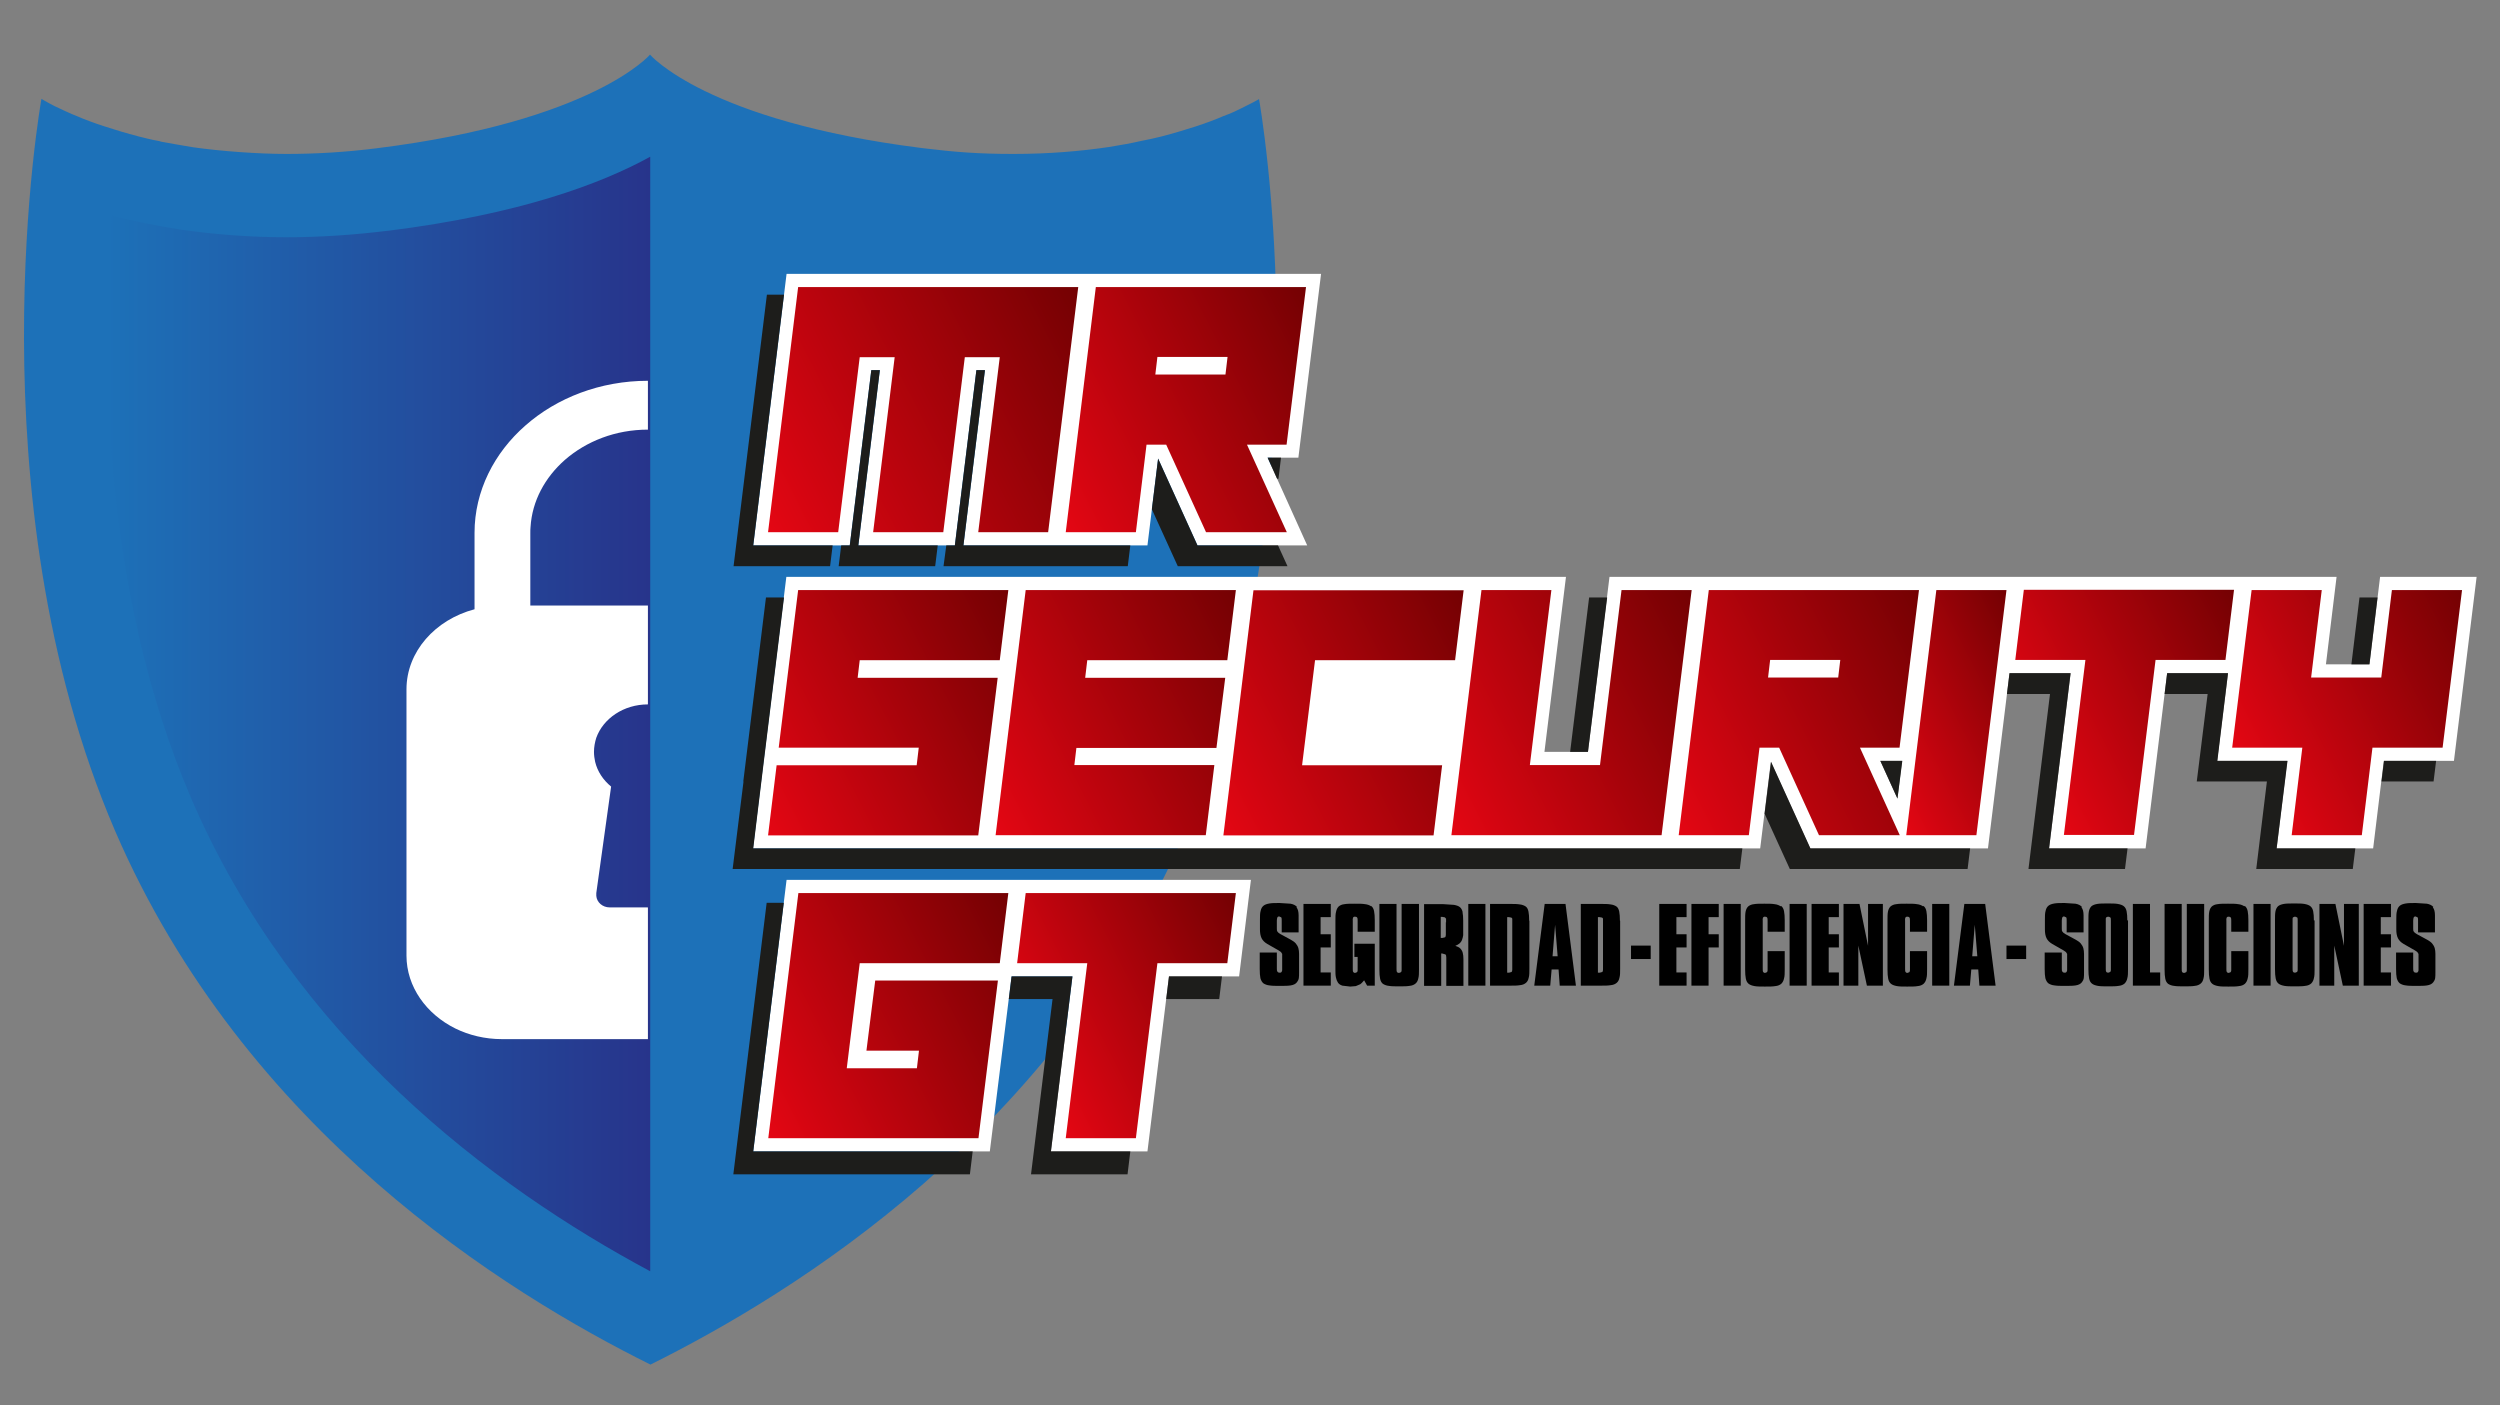 <?xml version="1.0" encoding="UTF-8"?>
<svg id="Capa_1" xmlns="http://www.w3.org/2000/svg" version="1.1" xmlns:xlink="http://www.w3.org/1999/xlink" viewBox="0 0 1080 607">
  <rect x="0" y="0" width="1080" height="607" fill="#808080" stroke="none"/>
  <!-- Generator: Adobe Illustrator 29.2.1, SVG Export Plug-In . SVG Version: 2.1.0 Build 116)  -->
  <defs>
    <style>
      .st0 {
        fill: url(#Degradado_sin_nombre_6);
      }

      .st1 {
        fill: url(#Degradado_sin_nombre_17211);
      }

      .st2 {
        fill: #fff;
      }

      .st3 {
        fill: url(#Degradado_sin_nombre_1722);
      }

      .st4 {
        fill: url(#Degradado_sin_nombre_1727);
      }

      .st5 {
        fill: url(#Degradado_sin_nombre_1725);
      }

      .st6 {
        fill: url(#Degradado_sin_nombre_1728);
      }

      .st7 {
        fill: #1d71b8;
        fill-rule: evenodd;
      }

      .st8 {
        fill: url(#Degradado_sin_nombre_1729);
      }

      .st9 {
        fill: url(#Degradado_sin_nombre_1723);
      }

      .st10 {
        fill: url(#Degradado_sin_nombre_1724);
      }

      .st11 {
        fill: url(#Degradado_sin_nombre_17210);
      }

      .st12 {
        fill: #1d1d1b;
      }

      .st13 {
        fill: url(#Degradado_sin_nombre_172);
      }

      .st14 {
        fill: url(#Degradado_sin_nombre_1721);
      }

      .st15 {
        fill: url(#Degradado_sin_nombre_1726);
      }
    </style>
    <linearGradient id="Degradado_sin_nombre_6" data-name="Degradado sin nombre 6" x1="46.1" y1="308.5" x2="280.8" y2="308.5" gradientUnits="userSpaceOnUse">
      <stop offset="0" stop-color="#1d71b8"/>
      <stop offset="1" stop-color="#27348b"/>
    </linearGradient>
    <linearGradient id="Degradado_sin_nombre_172" data-name="Degradado sin nombre 172" x1="451.2" y1="209.3" x2="595.6" y2="135.6" gradientUnits="userSpaceOnUse">
      <stop offset="0" stop-color="#e30613"/>
      <stop offset="1" stop-color="#620000"/>
    </linearGradient>
    <linearGradient id="Degradado_sin_nombre_1721" data-name="Degradado sin nombre 172" x1="441.1" y1="451.9" x2="557.9" y2="392.4" xlink:href="#Degradado_sin_nombre_172"/>
    <linearGradient id="Degradado_sin_nombre_1722" data-name="Degradado sin nombre 172" x1="715.9" y1="340.2" x2="860.4" y2="266.6" xlink:href="#Degradado_sin_nombre_172"/>
    <linearGradient id="Degradado_sin_nombre_1723" data-name="Degradado sin nombre 172" x1="807.2" y1="327.2" x2="896.2" y2="281.8" xlink:href="#Degradado_sin_nombre_172"/>
    <linearGradient id="Degradado_sin_nombre_1724" data-name="Degradado sin nombre 172" x1="872.3" y1="321" x2="989.1" y2="261.5" xlink:href="#Degradado_sin_nombre_172"/>
    <linearGradient id="Degradado_sin_nombre_1725" data-name="Degradado sin nombre 172" x1="965.6" y1="323.6" x2="1088.2" y2="261.1" xlink:href="#Degradado_sin_nombre_172"/>
    <linearGradient id="Degradado_sin_nombre_1726" data-name="Degradado sin nombre 172" x1="322.1" y1="339.3" x2="466.5" y2="265.6" xlink:href="#Degradado_sin_nombre_172"/>
    <linearGradient id="Degradado_sin_nombre_1727" data-name="Degradado sin nombre 172" x1="420.4" y1="339.3" x2="564.9" y2="265.6" xlink:href="#Degradado_sin_nombre_172"/>
    <linearGradient id="Degradado_sin_nombre_1728" data-name="Degradado sin nombre 172" x1="518.8" y1="339.3" x2="663.2" y2="265.6" xlink:href="#Degradado_sin_nombre_172"/>
    <linearGradient id="Degradado_sin_nombre_1729" data-name="Degradado sin nombre 172" x1="617.1" y1="339.3" x2="761.6" y2="265.6" xlink:href="#Degradado_sin_nombre_172"/>
    <linearGradient id="Degradado_sin_nombre_17210" data-name="Degradado sin nombre 172" x1="322.1" y1="470.2" x2="466.5" y2="396.6" xlink:href="#Degradado_sin_nombre_172"/>
    <linearGradient id="Degradado_sin_nombre_17211" data-name="Degradado sin nombre 172" x1="325.4" y1="214.4" x2="497.5" y2="126.6" xlink:href="#Degradado_sin_nombre_172"/>
  </defs>
  <path class="st7" d="M280.8,589.6c62.6-31.1,175.5-100.8,231.3-230.6,62.6-145.4,31.8-316.2,31.8-316.2,0,0-1.8,1.1-5.3,2.8-1.6.8-3.3,1.7-5.5,2.7-1.4.6-3,1.3-4.7,1.9-1.7.8-3.5,1.4-5.5,2.2-3.9,1.5-8.4,2.9-13.4,4.4-2.5.8-5.1,1.4-7.9,2.2-2.8.7-5.6,1.3-8.7,1.9-4.3,1-8.9,1.8-13.8,2.6-12.1,1.8-25.9,3-41.2,3s-25.3-.8-39.3-2.5c-93.4-11.7-117.8-40.4-117.8-40.4,0,0-24.4,28.7-117.7,40.4-14.1,1.8-27.2,2.5-39.4,2.5s-28.5-1.2-40.4-2.9c-4.8-.8-9.4-1.6-13.7-2.4-.5-.2-1-.3-1.6-.4-2.8-.5-5.4-1.2-7.9-1.8-2.8-.8-5.4-1.4-7.9-2.2-4.9-1.5-9.4-2.9-13.4-4.4-2-.8-3.8-1.4-5.5-2.2-1.4-.5-2.8-1.2-4-1.7-1-.4-1.9-.9-2.8-1.3-1-.5-2-.9-2.8-1.3-3.9-2-5.8-3.2-5.8-3.2,0,0-30.7,170.8,31.8,316.2,56,129.8,168.7,199.5,231.3,230.6Z"/>
  <path class="st0" d="M167.4,99.7c-14.6,1.8-29.4,2.8-43.8,2.8s-30.3-1.1-45.5-3.3c-5.1-.8-9.9-1.7-15.7-2.8l-.8-.2h-.2c-.5-.2-1.1-.3-1.7-.4-2.8-.6-5.6-1.3-8.2-1.8h-.3c0,0-.4-.2-.4-.2l-1.8-.5c-.3,0-.6,0-.8-.2-4.3,57.2-4.7,160.9,34.4,251.8,44.6,103.6,129.4,167.4,198.3,204.3V67.7c-21.2,11.7-56.5,24.9-113.3,32Z"/>
  <path class="st2" d="M279.8,392h-16.4c-3.1,0-5.6-2.2-5.8-5,0-.4,0-.8,0-1.2l6.4-46c-3.4-2.8-5.9-6.5-6.9-10.7-.3-1.4-.5-2.8-.5-4.3,0-2.1.4-4.2,1-6.1,3-8.3,11.8-14.4,22.3-14.4v-42.7h-50.8v-31.4c0-.9,0-1.7.1-2.6.7-11.2,6.2-21.3,14.8-28.9,9.3-8.1,21.9-13.1,35.9-13.1v-21.1c-20.6,0-39.4,7.4-52.9,19.3-13.5,11.8-22,28.3-22,46.4v33c-17,4.5-29.4,18.3-29.4,34.6v115c0,13.5,8.6,25.3,21.1,31.5,5.9,2.9,12.8,4.6,20.1,4.6h63.1v-56.8Z"/>
  <polygon class="st2" points="560.9 197.7 570.7 118.3 472.3 118.3 468.4 118.3 339.8 118.3 325.4 235.6 367.1 235.6 376.4 159.9 380.1 159.9 370.8 235.6 412.5 235.6 421.8 159.9 425.5 159.9 416.2 235.6 454 235.6 457.9 235.6 495.7 235.6 500.3 198.1 517.3 235.6 564.7 235.6 547.6 197.7 560.9 197.7"/>
  <path class="st13" d="M564.2,124l-8.4,68.1h-17.1l17.2,37.8h-34.9l-17.2-37.8h-8.5l-4.6,37.8h-30.3l13-105.9h90.8ZM530.3,154.2h-30.3l-.9,7.6h30.3l.9-7.6Z"/>
  <polygon class="st2" points="442.1 380.1 438.1 380.1 339.8 380.1 325.4 497.4 427.6 497.4 437 421.8 463.3 421.8 454 497.4 495.7 497.4 505 421.8 535.3 421.8 540.4 380.1 442.1 380.1"/>
  <path class="st14" d="M500,416.1l-9.3,75.6h-30.3l9.3-75.6h-30.3l3.7-30.3h90.8l-3.7,30.3h-30.3Z"/>
  <g>
    <path d="M560.1,392c.6.7.9,1.9.9,3.4v7.4h-7.3v-5.1c0-.6,0-1.1-.2-1.4l-.9-.4c-.4,0-.7.2-.8.5-.1.3-.2.7-.2,1.3v3.4c0,.6,0,1.1.3,1.4.2.3.6.7,1.2,1l4.6,2.5c.9.5,1.6,1,2.1,1.6.5.6.9,1.3,1.1,2,.2.7.3,1.6.3,2.5v8c0,.9,0,1.7-.1,2.4-.1.7-.4,1.3-.8,1.8-.6.8-1.5,1.2-2.7,1.4-1.2.2-2.8.2-4.8.2-1.8,0-3.2,0-4.4-.2-1.1-.1-2-.5-2.6-.9-.6-.5-1-1.2-1.3-2.2-.2-1-.3-2.3-.3-4v-7.1h7.4v6.9c0,.6,0,1.1.3,1.4.2.3.5.4.9.4s.6,0,.8-.3c.2-.2.3-.5.3-.8v-7c0,0-.5-.8-.5-.8l-1-.7-4.9-2.8c-1.2-.7-2-1.5-2.5-2.5-.5-1-.7-2.3-.7-3.8v-4.1c0-1.6,0-2.9.3-3.9.2-1,.6-1.7,1.2-2.2.6-.5,1.4-.8,2.6-1,1.1-.2,2.6-.2,4.4-.2l4.7.3c1.2.2,2.2.7,2.8,1.4Z"/>
    <path d="M574.9,396.2h-4.4v7.4h4.4v5.7h-4.4v10.8h4.4v5.7h-11.8v-35.3h11.8v5.7Z"/>
    <path d="M592.4,391.4c.6.5,1,1.2,1.2,2.2.2,1,.3,2.3.3,4v4.9h-7.4v-4.7c0-.6,0-1.1-.2-1.4s-.5-.4-1-.4-.7.2-.8.5c-.1.3-.2.8-.1,1.3v20.7c0,.6,0,1.1.2,1.4.2.3.4.4.8.4l.8-.3c.2-.2.3-.4.3-.8v-5.8h-1.4v-5.7h8.8v18.1h-3.3l-1.3-2.3c-.6.7-1.1,1.3-1.7,1.7l-1.9.8-2.4.2-3.4-.4c-.9-.3-1.5-.7-1.9-1.3-.4-.6-.7-1.3-.9-2.3s-.2-2.1-.2-3.4v-21.1c0-1.6,0-2.9.3-3.9.2-1,.6-1.7,1.1-2.2.6-.5,1.4-.9,2.5-1,1.1-.2,2.6-.2,4.5-.2,1.8,0,3.3,0,4.4.2,1.1.1,2,.5,2.6.9Z"/>
    <path d="M613,390.5v28.3c0,1.6,0,2.9-.3,3.9-.2,1-.6,1.7-1.2,2.2-.6.5-1.4.9-2.6,1-1.1.2-2.6.2-4.5.2-1.8,0-3.3,0-4.4-.2-1.1-.1-2-.5-2.6-.9-.6-.5-1-1.2-1.2-2.2-.2-1-.3-2.3-.3-4v-28.3h7.4v28c0,.6,0,1.1.2,1.4.2.3.5.4.9.4l.8-.3c.2-.2.3-.4.3-.8v-28.7h7.4Z"/>
    <path d="M631.8,394c.2,1,.3,2.2.3,3.8v6.2c-.1.8-.3,1.4-.5,2-.2.6-.6,1.1-1,1.5-.5.4-1.1.8-1.9,1.1.9.3,1.6.6,2.1,1.1.5.5.9,1.1,1.1,1.9.2.7.3,1.7.3,2.8v11.5h-7.4v-12.2c0-.7-.1-1.2-.4-1.4l-1.4-.4h-.4v14h-7.4v-35.3h8.4l4.5.3c1.1.2,2,.5,2.6,1,.6.5,1,1.3,1.2,2.3ZM624.7,398.5v-1.6c0,0-.5-.6-.5-.6l-1.1-.2h-.7v9.1h.7s1.2-.3,1.2-.3c.2-.2.3-.6.3-1.1v-5.4Z"/>
    <path d="M641.7,390.5v35.3h-7.4v-35.3h7.4Z"/>
    <path d="M660.7,397.8v20.7c0,1.6,0,2.9-.3,3.9-.2,1-.6,1.7-1.2,2.2-.6.5-1.4.9-2.6,1-1.1.2-2.6.2-4.4.2h-8.5v-35.3h8.4c1.8,0,3.3,0,4.4.2,1.1.1,2,.5,2.6.9s1,1.2,1.2,2.2c.2,1,.3,2.3.3,3.9ZM653.3,398.3h0c0,0,0-1.3,0-1.3,0-.3-.2-.5-.4-.6l-1.1-.2h-.7v24h.4s.4,0,.4,0l1.1-.3c.2-.2.3-.5.3-1v-20.5h0Z"/>
    <path d="M676.3,390.5l4.5,35.3h-7l-.5-7h-3l-.6,7h-6.9l4.5-35.3h9ZM672.9,413.1l-1.1-13.6-1.1,13.6h2.2Z"/>
    <path d="M699.9,397.8v20.7c0,1.6,0,2.9-.3,3.9-.2,1-.6,1.7-1.2,2.2-.6.5-1.4.9-2.6,1-1.1.2-2.6.2-4.4.2h-8.5v-35.3h8.4c1.8,0,3.3,0,4.4.2,1.1.1,2,.5,2.6.9s1,1.2,1.2,2.2c.2,1,.3,2.3.3,3.9ZM692.5,398.3h0c0,0,0-1.3,0-1.3,0-.3-.2-.5-.4-.6l-1.1-.2h-.7v24h.4s.4,0,.4,0l1.1-.3c.2-.2.3-.5.3-1v-20.5h0Z"/>
    <path d="M704.6,408.5h8.5v5.8h-8.5v-5.8Z"/>
    <path d="M728.6,396.2h-4.4v7.4h4.4v5.7h-4.4v10.8h4.4v5.7h-11.8v-35.3h11.8v5.7Z"/>
    <path d="M742.5,390.5v5.7h-4.4v7.4h4.4v5.7h-4.4v16.5h-7.4v-35.3h11.8Z"/>
    <path d="M752,390.5v35.3h-7.4v-35.3h7.4Z"/>
    <path d="M769.5,391.4c.6.5,1,1.2,1.2,2.2.2,1,.3,2.3.3,4v4.9h-7.4v-4.7c0-.6,0-1.1-.2-1.4-.2-.3-.5-.4-1-.4-.4,0-.7.2-.8.5-.1.3-.2.7-.1,1.3v20.7c0,.6,0,1.1.2,1.4.2.3.4.4.8.4l.8-.3c.2-.2.3-.5.3-.8v-8.3h7.4v7.9c0,1.6,0,2.9-.3,3.9-.2,1-.6,1.7-1.2,2.3-.6.5-1.4.9-2.6,1-1.1.2-2.6.2-4.5.2-1.8,0-3.3,0-4.4-.2-1.1-.2-2-.5-2.6-1-.6-.5-1-1.2-1.2-2.2-.2-1-.3-2.3-.3-4v-21.1c0-1.6,0-2.9.2-3.9.2-1,.6-1.7,1.1-2.2.6-.5,1.4-.9,2.5-1,1.1-.2,2.7-.2,4.5-.2,1.8,0,3.3,0,4.4.2,1.1.1,2,.5,2.6.9Z"/>
    <path d="M780.5,390.5v35.3h-7.4v-35.3h7.4Z"/>
    <path d="M794.4,396.2h-4.4v7.4h4.4v5.7h-4.4v10.8h4.4v5.7h-11.8v-35.3h11.8v5.7Z"/>
    <path d="M807,408.6v-18.1h6.4v35.3h-6.9l-3.7-17.3v17.3h-6.4v-35.3h6.9l3.7,18.1Z"/>
    <path d="M831,391.4c.6.5,1,1.2,1.2,2.2.2,1,.3,2.3.3,4v4.9h-7.4v-4.7c0-.6,0-1.1-.2-1.4-.2-.3-.5-.4-1-.4-.4,0-.7.2-.8.5-.1.3-.2.7-.1,1.3v20.7c0,.6,0,1.1.2,1.4.2.3.4.4.8.4l.8-.3c.2-.2.3-.5.3-.8v-8.3h7.4v7.9c0,1.6,0,2.9-.3,3.9-.2,1-.6,1.7-1.2,2.3-.6.5-1.4.9-2.6,1-1.1.2-2.6.2-4.5.2-1.8,0-3.3,0-4.4-.2-1.1-.2-2-.5-2.6-1-.6-.5-1-1.2-1.2-2.2-.2-1-.3-2.3-.3-4v-21.1c0-1.6,0-2.9.2-3.9.2-1,.6-1.7,1.1-2.2.6-.5,1.4-.9,2.5-1,1.1-.2,2.7-.2,4.5-.2,1.8,0,3.3,0,4.4.2,1.1.1,2,.5,2.6.9Z"/>
    <path d="M842.1,390.5v35.3h-7.4v-35.3h7.4Z"/>
    <path d="M857.6,390.5l4.5,35.3h-7l-.5-7h-3l-.6,7h-6.9l4.5-35.3h9ZM854.2,413.1l-1.1-13.6-1.1,13.6h2.2Z"/>
    <path d="M866.8,408.5h8.5v5.8h-8.5v-5.8Z"/>
    <path d="M899.2,392c.6.7.9,1.9.9,3.4v7.4h-7.3v-5.1c0-.6,0-1.1-.2-1.4l-.9-.4c-.4,0-.7.2-.8.5-.1.3-.2.7-.2,1.3v3.4c0,.6,0,1.1.3,1.4.2.3.6.7,1.2,1l4.6,2.5c.9.5,1.6,1,2.1,1.6.5.6.9,1.3,1.1,2,.2.7.3,1.6.3,2.5v8c0,.9,0,1.7-.1,2.4-.1.7-.4,1.3-.8,1.8-.6.8-1.5,1.2-2.7,1.4-1.2.2-2.8.2-4.8.2-1.8,0-3.2,0-4.4-.2-1.1-.1-2-.5-2.6-.9-.6-.5-1-1.2-1.3-2.2-.2-1-.3-2.3-.3-4v-7.1h7.4v6.9c0,.6,0,1.1.3,1.4.2.3.5.4.9.4s.6,0,.8-.3c.2-.2.3-.5.3-.8v-7c0,0-.5-.8-.5-.8l-1-.7-4.9-2.8c-1.2-.7-2-1.5-2.5-2.5-.5-1-.7-2.3-.7-3.8v-4.1c0-1.6,0-2.9.3-3.9.2-1,.6-1.7,1.2-2.2.6-.5,1.4-.8,2.6-1,1.1-.2,2.6-.2,4.4-.2l4.7.3c1.2.2,2.2.7,2.8,1.4Z"/>
    <path d="M919.3,397.6v21.1c0,1.6,0,2.9-.3,3.9-.2,1-.6,1.7-1.2,2.3-.6.5-1.4.9-2.6,1-1.1.2-2.6.2-4.5.2-1.8,0-3.3,0-4.4-.2-1.1-.2-2-.5-2.6-1-.6-.5-1-1.2-1.2-2.2-.2-1-.3-2.3-.3-4v-21.1c0-1.6,0-2.9.2-3.9.2-1,.6-1.7,1.1-2.2.6-.5,1.4-.8,2.5-1,1.1-.2,2.7-.2,4.5-.2,1.8,0,3.3,0,4.4.2,1.1.2,2,.5,2.6,1,.6.5,1,1.2,1.2,2.2.2,1,.3,2.3.3,3.9ZM911.6,396.4c-.2-.3-.5-.4-1-.4l-.7.3c-.2.2-.2.5-.2.8v21.3c0,.6,0,1.1.2,1.4.2.3.4.4.9.4l.8-.3c.2-.2.3-.5.3-.8v-21.4c0-.6,0-1.1-.2-1.4Z"/>
    <path d="M928.8,390.5v29.6h4.4v5.7h-11.8v-35.3h7.4Z"/>
    <path d="M952.2,390.5v28.3c0,1.6,0,2.9-.3,3.9-.2,1-.6,1.7-1.2,2.2-.6.5-1.4.9-2.6,1-1.1.2-2.6.2-4.5.2-1.8,0-3.3,0-4.4-.2-1.1-.1-2-.5-2.6-.9-.6-.5-1-1.2-1.2-2.2-.2-1-.3-2.3-.3-4v-28.3h7.4v28c0,.6,0,1.1.2,1.4.2.3.5.4.9.4l.8-.3c.2-.2.3-.4.3-.8v-28.7h7.4Z"/>
    <path d="M969.8,391.4c.6.5,1,1.2,1.2,2.2.2,1,.3,2.3.3,4v4.9h-7.4v-4.7c0-.6,0-1.1-.2-1.4-.2-.3-.5-.4-1-.4-.4,0-.7.2-.8.5-.1.3-.2.7-.1,1.3v20.7c0,.6,0,1.1.2,1.4.2.3.4.4.8.4l.8-.3c.2-.2.3-.5.3-.8v-8.3h7.4v7.9c0,1.6,0,2.9-.3,3.9-.2,1-.6,1.7-1.2,2.3-.6.5-1.4.9-2.6,1-1.1.2-2.6.2-4.5.2-1.8,0-3.3,0-4.4-.2-1.1-.2-2-.5-2.6-1-.6-.5-1-1.2-1.2-2.2-.2-1-.3-2.3-.3-4v-21.1c0-1.6,0-2.9.2-3.9.2-1,.6-1.7,1.1-2.2.6-.5,1.4-.9,2.5-1,1.1-.2,2.7-.2,4.5-.2,1.8,0,3.3,0,4.4.2,1.1.1,2,.5,2.6.9Z"/>
    <path d="M980.9,390.5v35.3h-7.4v-35.3h7.4Z"/>
    <path d="M999.9,397.6v21.1c0,1.6,0,2.9-.3,3.9-.2,1-.6,1.7-1.2,2.3-.6.5-1.4.9-2.6,1-1.1.2-2.6.2-4.5.2-1.8,0-3.3,0-4.4-.2-1.1-.2-2-.5-2.6-1-.6-.5-1-1.2-1.2-2.2-.2-1-.3-2.3-.3-4v-21.1c0-1.6,0-2.9.2-3.9.2-1,.6-1.7,1.1-2.2.6-.5,1.4-.8,2.5-1,1.1-.2,2.7-.2,4.5-.2,1.8,0,3.3,0,4.4.2,1.1.2,2,.5,2.6,1,.6.5,1,1.2,1.2,2.2.2,1,.3,2.3.3,3.9ZM992.3,396.4c-.2-.3-.5-.4-1-.4l-.7.3c-.2.2-.2.5-.2.8v21.3c0,.6,0,1.1.2,1.4.2.3.4.4.9.4l.8-.3c.2-.2.3-.5.3-.8v-21.4c0-.6,0-1.1-.2-1.4Z"/>
    <path d="M1012.6,408.6v-18.1h6.4v35.3h-6.9l-3.7-17.3v17.3h-6.4v-35.3h6.9l3.7,18.1Z"/>
    <path d="M1032.9,396.2h-4.4v7.4h4.4v5.7h-4.4v10.8h4.4v5.7h-11.8v-35.3h11.8v5.7Z"/>
    <path d="M1051,392c.6.7.9,1.9.9,3.4v7.4h-7.3v-5.1c0-.6,0-1.1-.2-1.4l-.9-.4c-.4,0-.7.2-.8.5-.1.3-.2.7-.2,1.3v3.4c0,.6,0,1.1.3,1.4.2.3.6.7,1.2,1l4.6,2.5c.9.5,1.6,1,2.1,1.6.5.6.9,1.3,1.1,2,.2.7.3,1.6.3,2.5v8c0,.9,0,1.7-.1,2.4-.1.7-.4,1.3-.8,1.8-.6.8-1.5,1.2-2.7,1.4-1.2.2-2.8.2-4.8.2-1.8,0-3.2,0-4.4-.2-1.1-.1-2-.5-2.6-.9-.6-.5-1-1.2-1.3-2.2-.2-1-.3-2.3-.3-4v-7.1h7.4v6.9c0,.6,0,1.1.3,1.4.2.3.5.4.9.4s.6,0,.8-.3c.2-.2.3-.5.3-.8v-7c0,0-.5-.8-.5-.8l-1-.7-4.9-2.8c-1.2-.7-2-1.5-2.5-2.5-.5-1-.7-2.3-.7-3.8v-4.1c0-1.6,0-2.9.3-3.9.2-1,.6-1.7,1.2-2.2.6-.5,1.4-.8,2.6-1,1.1-.2,2.6-.2,4.4-.2l4.7.3c1.2.2,2.2.7,2.8,1.4Z"/>
  </g>
  <path class="st2" d="M1028.2,249.2l-4.6,37.8h-18.8l4.6-37.8h-314.1l-9.3,75.6h-18.8l9.3-75.6h-336.8l-9.8,79.5h0l-4.6,37.8h435.1l4.6-37.4,17,37.4h76.8l9.3-75.6h26.4l-9.3,75.6h41.7l9.3-75.6h26.3l-4.7,37.8h30.3l-4.6,37.8h41.7l4.6-37.8h30.3l9.8-79.5h-41.7ZM812.3,328.7h9.4l-2,16.3-7.4-16.3Z"/>
  <path class="st3" d="M829,254.9l-8.4,68.1h-17.1l17.2,37.8h-34.9l-17.2-37.8h-8.5l-4.6,37.8h-30.3l13-105.9h90.8ZM795,285.1h-30.3l-.9,7.6h30.3l.9-7.6Z"/>
  <path class="st9" d="M853.8,360.8h-30.3l13-105.9h30.3l-13,105.9Z"/>
  <path class="st10" d="M931.2,285.1l-9.3,75.6h-30.3l9.3-75.6h-30.3l3.7-30.3h90.8l-3.7,30.3h-30.3Z"/>
  <path class="st5" d="M972.7,254.9h30.3l-4.6,37.8h30.3l4.6-37.8h30.3l-8.4,68.1h-30.3l-4.6,37.8h-30.3l4.6-37.8h-30.3l8.4-68.1Z"/>
  <path class="st15" d="M435.6,254.9l-3.7,30.3h-60.5l-.9,7.6h60.5l-8.4,68.1h-90.8l3.7-30.3h60.5l.9-7.6h-60.5l8.4-68.1h90.8Z"/>
  <path class="st4" d="M464.1,330.5h60.5l-3.7,30.3h-90.8l13-105.9h90.8l-3.7,30.3h-60.5l-.9,7.6h60.5l-3.8,30.3h-60.5l-.9,7.6Z"/>
  <path class="st6" d="M632.3,254.9l-3.7,30.3h-60.5l-5.6,45.4h60.5l-3.7,30.3h-90.8l13-105.9h90.8Z"/>
  <path class="st8" d="M639.9,254.9h30.3l-9.3,75.6h30.3l9.3-75.6h30.3l-13,105.9h-90.8l13-105.9Z"/>
  <g>
    <polygon class="st12" points="325.4 497.4 338.6 390 331.2 390 316.8 507.3 419 507.3 420.2 497.4 325.4 497.4"/>
    <polygon class="st12" points="454 497.4 463.3 421.8 437 421.8 435.8 431.6 454.7 431.6 445.4 507.3 487.1 507.3 488.3 497.4 454 497.4"/>
    <polygon class="st12" points="505 421.8 503.8 431.6 526.7 431.6 527.9 421.8 505 421.8"/>
  </g>
  <path class="st11" d="M435.6,385.8l-3.7,30.3h-60.5l-5.6,45.4h30.3l.9-7.6h-22.7l3.8-30.3h53l-8.4,68.1h-90.8l13-105.9h90.8Z"/>
  <g>
    <polygon class="st12" points="686 324.8 694.3 258.1 686.5 258.1 678.3 324.8 686 324.8"/>
    <polygon class="st12" points="722.7 366.5 718.8 366.5 624.3 366.5 620.4 366.5 526 366.5 522.1 366.5 427.6 366.5 423.7 366.5 325.4 366.5 330 328.7 330 328.7 338.7 258.1 330.9 258.1 321.1 337.6 321.2 337.6 316.5 375.4 414.9 375.4 418.8 375.4 513.2 375.4 517.1 375.4 611.6 375.4 615.5 375.4 709.9 375.4 713.8 375.4 751.6 375.4 752.7 366.5 722.7 366.5"/>
    <polygon class="st12" points="1023.6 287 1027.1 258.1 1019.3 258.1 1015.8 287 1023.6 287"/>
    <polygon class="st12" points="821.8 328.7 812.3 328.7 819.7 345 821.8 328.7"/>
    <polygon class="st12" points="983.5 366.5 988.2 328.7 957.9 328.7 962.5 290.8 936.2 290.8 935.1 299.8 953.7 299.8 949 337.6 979.3 337.6 974.7 375.4 1016.4 375.4 1017.5 366.5 983.5 366.5"/>
    <polygon class="st12" points="1029.9 328.7 1028.8 337.6 1051.3 337.6 1052.4 328.7 1029.9 328.7"/>
    <polygon class="st12" points="885.2 366.5 894.5 290.8 868.1 290.8 867 299.8 885.6 299.8 876.3 375.4 918 375.4 919.1 366.5 885.2 366.5"/>
    <polygon class="st12" points="829.5 366.5 817.1 366.5 782.1 366.5 765.1 329.1 762.3 351.5 773.2 375.4 808.2 375.4 820.6 375.4 850 375.4 851.1 366.5 829.5 366.5"/>
  </g>
  <g>
    <polygon class="st12" points="325.4 235.6 338.7 127.3 331.3 127.3 316.9 244.6 358.6 244.6 359.7 235.6 325.4 235.6"/>
    <polygon class="st12" points="553.4 197.7 547.6 197.7 551.7 206.8 552.3 206.8 553.4 197.7"/>
    <polygon class="st12" points="517.3 235.6 500.3 198.1 497.6 220 508.8 244.6 556.2 244.6 552.1 235.6 517.3 235.6"/>
    <polygon class="st12" points="457.9 235.6 454 235.6 416.2 235.6 425.5 159.9 421.8 159.9 412.5 235.6 408.8 235.6 407.6 244.6 445.5 244.6 449.4 244.6 487.2 244.6 488.3 235.6 457.9 235.6"/>
    <polygon class="st12" points="370.8 235.6 380.1 159.9 376.4 159.9 367.1 235.6 363.4 235.6 362.3 244.6 404 244.6 405.1 235.6 370.8 235.6"/>
  </g>
  <path class="st1" d="M452.9,229.9h-30.3l9.3-75.6h-15.1l-9.3,75.6h-30.3l9.3-75.6h-15.1l-9.3,75.6h-30.3l13-105.9h121l-13,105.9Z"/>
</svg>